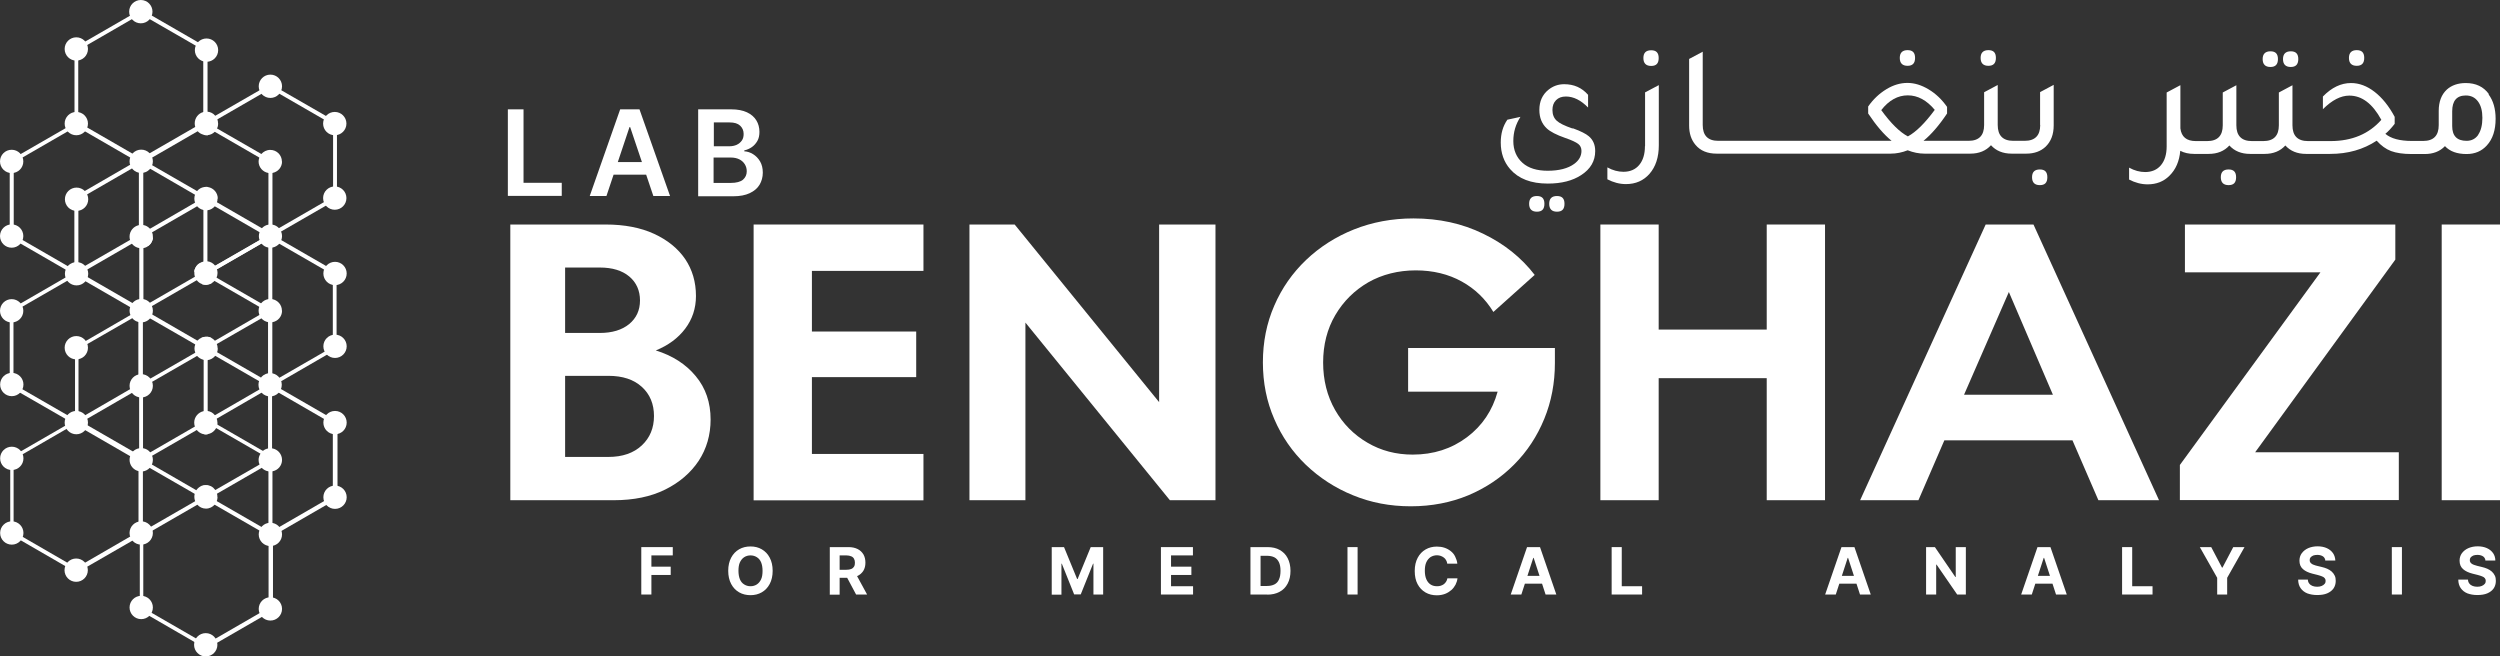<?xml version="1.0" encoding="UTF-8"?>
<svg id="Layer_2" data-name="Layer 2" xmlns="http://www.w3.org/2000/svg" viewBox="0 0 192.97 50.67">
  <rect x="0" y="0" width="192.97" height="50.67" fill="#333333" stroke="none"/>
  <defs>
    <style>
      .cls-1 {
        fill: #fff;
      }
    </style>
  </defs>
  <g id="Layer_1-2" data-name="Layer 1">
    <g id="uuid-297c6ba5-1a6a-4205-a5b4-c3aee066b078" data-name="Layer 1-2">
      <g>
        <g>
          <path class="cls-1" d="M25.17,32.04l-3.48-2.01-.5-.29-.16-.09-.15-.09-.05.03-.11.06-.15.09-.05.03-.49.29-3.44,1.99-.56.33v-5.41l.12-.07.04-.03.55-.32,3.44-1.98.55-.32.31-.18-.31-.18-.16.1-.53.31-3.45,2-.26.15-.26.15-.15.09-.16-.09-.18-.11-.3-.17-3.49-2.02-.58-.34-.03.02-.27-.15h0l-.12.07-.14.08-.05.03-.5.29-3.45,2-.86.5v5.63l-.27.15-.45.26-3.43,1.98-.85.49v5.93l.85.49,3.44,1.99.84.49.85-.49,3.47-2,.55-.32v5.72l.77.44,3.49,2.02.88.51.87-.5,3.43-1.98.84-.49v-5.76l.69-.4,3.44-1.99.85-.49v-5.93l-.85-.49h0ZM6.05,26.95l.7-.4,3.46-1.99.51-.29.16-.1.15.09.56.32,3.49,2.01.46.26.08.05.1.06v5.58l-.07.04-.6.34-3.46,2-.52.3-.09.05-.22-.13-.48-.28-3.5-2.02-.47-.27-.25-.14v-5.46h0ZM10.71,41.04l-.67.38-3.47,2.01-.69.4-.69-.4-3.44-1.99-.7-.4v-5.57l.69-.4,3.39-1.96.64-.37h0l.1.06.7.4,3.46,2,.66.38v5.46h0ZM20.72,46.93l-.69.4-3.39,1.96-.75.43-.76-.44-3.43-1.98-.64-.37v-5.57l.72-.41,3.43-1.98.65-.37.04-.02.04.02.65.37,3.45,1.99.69.4v5.57h0ZM25.7,38.28l-.69.4-3.44,1.99-.54.31v-5.52h-.31v5.52l-.54-.31-3.45-1.99-.49-.28-.2-.12v-.1l.26-.12v-.48c-.08-.04-.16-.07-.26-.09-.05,0-.1-.01-.15-.01s-.11,0-.16.01c-.06,0-.12.03-.17.05v.51h0l-.04.34v.04l-.46.26-3.4,1.96-.63.36v-5.42l.13-.07.58-.34,3.45-1.99.44-.25.1-.06v.63c.05.01.11.02.16.02s.11,0,.15-.02v-.79l.05-.03.25.15.34.2,3.43,1.98.53.31.07-.08.11-.13-.11-.07-.41-.24-3.53-2.04-.41-.24.36-.21,3.45-2,.53-.3.16-.09.15.09.5.29,3.49,2.02.69.4s0,5.57,0,5.57Z"/>
          <path class="cls-1" d="M25.17,20.53l-3.45-1.99-.58-.33-.11-.06v-.02h-.01s-.14-.07-.14-.07l-.26.15-.04.02-.55.32-3.44,1.98-.58.33v-5.65l-.28-.16-.52-.3-3.47-2-.51-.3-.06-.04-.25-.14-.05-.03-.04.02-.26.15-.05.03-.48.28-3.49,2.02-.81.47v5.81l-.15.09-.53.31-3.46,2-.85.49v5.94l.81.47,3.49,2.01.42.24.31.18.1.06h0l.1-.06.22-.12.1-.06.44-.25,3.44-1.99.56-.33v5.65l.28.16.54.31,3.47,2,.48.28.03.02h.02s.29.18.29.18l.04.02.04-.02h0l.3-.18h0s.5-.3.5-.3l3.46-2,.51-.29.31-.18-.31-.18-.67.39-3.44,1.98-.31.18-.26.15-.12.07-.04.02-.04-.02-.12-.07-.18-.11-.37-.22-3.44-1.99-.57-.33-.1-.06v-5.58l.69-.4,3.47-2,.48-.28.19-.11h.02s0-.04,0-.04l.11.06.6.35,3.38,1.95.56.33.15.09v5.46l.31.35v-5.81l.16-.09.52-.3,3.54-2.05.76-.44v-5.93l-.85-.49h0ZM16.74,20.79l3.44-1.99.53-.31v5.25l-.55-.32-3.45-1.99-.54-.31.57-.33ZM6.05,15.39l.68-.39,3.46-2,.52-.3.04-.02.12-.07.15.09.04.02.54.31h0l3.45,2,.54.31.11.06v5.48l-.06-.05v.18l-.12.07-.16.1-.33.19-3.48,2.01-.49.28-.19.11-.12-.07-.51-.3-3.46-2-.54-.31-.19-.11v-5.58ZM10.71,29.65l-.67.39h0l-3.45,2-.54.31-.06.03-.11.06-.11-.06-.04-.03-.54-.31-3.47-2-.68-.39v-5.58l.69-.4,3.45-1.99h0l.68-.4.72.42,3.44,1.99.51.29.15.09v5.58ZM20.14,29.14l-3.38-1.95-.58-.34-.1-.06.22-.11v-.6c-.08-.04-.16-.07-.26-.08-.04,0-.09,0-.13,0-.06,0-.12,0-.18.02-.06.01-.12.03-.17.06v.4s0,.22,0,.22l-.02.13v.13s-.46.26-.46.26l-3.47,2-.58.33v-5.52l.11-.06.03-.02.55-.32,3.45-1.99.45-.26v.57s.06.02.1.02c.05.01.11.02.16.02s.11,0,.15-.02c.11-.02.21-.05.3-.11v-.31l.22.13,3.46,2,.52.3.09.05.07-.08.04-.05.21.12-.25.28v5.17l-.57-.33ZM25.7,26.77l-.64.37-3.5,2.02-.54.31v-10.97l.53.31,3.45,1.99.69.4s0,5.58,0,5.58Z"/>
          <path class="cls-1" d="M25.16,8.95l-3.44-1.98-.84-.49-.85.49-3.42,1.97-.59.34V3.69l-.74-.43-3.55-2.05-.84-.49-.85.49-3.45,1.99-.84.49v5.81l-.68.39-3.47,2-.85.49v5.94l.85.49,3.48,2.01.51.3.3.17.04-.02.26-.15.05-.03.5-.29,3.44-1.99.47-.27.1.05v5.48l.28.16.58.33c.06-.07.11-.15.14-.24l-.6-.35.03-.02-.11-.06v-5.13l.39.22c.06-.05.11-.1.16-.16.07-.08.11-.18.15-.28.02-.06.03-.12.04-.18h0l-.42-.23.35-.2,3.46-2,.51-.29.19-.11.12.07.57.33,3.44,1.99.54.31-.54.31-3.44,1.98-.58.33-.1.06v-.29s-.21-.12-.21-.12l-.31-.17c-.08.05-.15.11-.21.19-.06.08-.11.17-.15.27-.02.06-.03.11-.04.17l.36.2.2.11.07.05.03.02.07.05.16.11v-.24s.12-.06.12-.06h0l.07-.04.08-.05.58-.33,3.44-1.98.54-.31.31-.18v-.05l.11-.06.57-.33,3.45-1.99.86-.5v-5.93l-.86-.5ZM6.05,3.87l.69-.4,3.44-1.99h0l.69-.4.69.4h0l3.54,2.04.59.34v5.58l-.62.36-3.52,2.03-.69.4-.65-.38-3.48-2.01-.69-.4V3.87ZM10.04,18.52l-3.47,2-.52.3-.16.1-.15-.09-.51-.29-3.48-2.01-.69-.4v-5.58l.69-.4,3.48-2.01.66-.38.67.38,3.49,2.02.48.28.19.11v5.58l-.67.39ZM15.59,15.33l-.55.32-3.47,2.01-.51.29v-5.39l.18-.1.51-.3,3.51-2.03.47-.27v.55c.07.02.13.03.21.03.04,0,.07,0,.11,0v-.57l.54.31,3.44,1.99.69.4v5.34l-.5-.29-3.46-2-.71-.41v-.74s-.1-.02-.15-.02-.11,0-.16.02v.79l-.14.08ZM25.7,15.2l-.71.41-3.46,2-.5.29v-5.52l-.85-.49-3.42-1.97-.6-.35.62-.36,3.41-1.97.69-.4.69.4,3.43,1.98.71.41v5.57Z"/>
          <g>
            <g>
              <circle class="cls-1" cx="5.91" cy="15.38" r=".9"/>
              <circle class="cls-1" cx=".9" cy="23.99" r=".9"/>
              <circle class="cls-1" cx=".91" cy="29.68" r=".9"/>
              <circle class="cls-1" cx="10.9" cy="29.78" r=".9"/>
              <circle class="cls-1" cx="25.86" cy="21.11" r=".9"/>
              <circle class="cls-1" cx="25.86" cy="26.73" r=".9"/>
              <path class="cls-1" d="M16.79,21.08c0,.13-.03.25-.08.36-.04.09-.09.16-.14.23-.07.07-.14.13-.22.18-.09.06-.19.09-.3.11-.05.01-.1.02-.15.02s-.11,0-.16-.02c-.04,0-.07-.01-.11-.02-.18-.06-.33-.16-.44-.31-.06-.08-.11-.17-.15-.28-.03-.09-.04-.18-.04-.28,0-.04,0-.08,0-.12,0-.06.02-.12.04-.17.03-.1.09-.19.15-.27.06-.07.13-.14.21-.19.09-.06.19-.11.31-.13.06-.01.12-.02.19-.02.04,0,.09,0,.12,0,.23.03.44.15.58.33,0,0,0,0,0,0,.06.08.11.17.14.27,0,0,0,0,0,0,.03.09.05.18.05.28Z"/>
            </g>
            <g>
              <circle class="cls-1" cx="10.87" cy=".9" r=".9"/>
              <circle class="cls-1" cx="5.89" cy="3.78" r=".9"/>
              <circle class="cls-1" cx="5.89" cy="9.54" r=".9"/>
              <circle class="cls-1" cx=".9" cy="12.46" r=".9"/>
              <circle class="cls-1" cx="10.9" cy="12.45" r=".9"/>
              <circle class="cls-1" cx=".9" cy="18.22" r=".9"/>
              <circle class="cls-1" cx="5.91" cy="21.13" r=".9"/>
              <path class="cls-1" d="M11.8,18.26v.09h0c0,.07-.02.13-.04.19-.03.1-.08.19-.15.28-.05.06-.1.11-.16.16-.11.09-.24.15-.39.17-.05,0-.11.01-.16.01-.05,0-.1,0-.15-.01-.23-.04-.43-.16-.57-.34-.06-.08-.11-.18-.14-.28-.03-.09-.04-.17-.04-.27,0-.43.31-.79.71-.88.01,0,.03,0,.04,0,.05,0,.1-.01.15-.01.04,0,.09,0,.12,0,.01,0,.03,0,.04,0,.2.03.37.13.51.28.07.08.12.16.16.26.05.11.07.22.07.34h0Z"/>
              <path class="cls-1" d="M16.84,9.54c0,.13-.03.26-.08.37-.05.1-.11.18-.18.26-.14.14-.33.24-.54.26-.03,0-.07,0-.11,0-.07,0-.14,0-.21-.03-.18-.04-.35-.14-.47-.28,0-.02-.03-.03-.04-.05-.05-.07-.09-.14-.12-.22,0-.02-.02-.04-.02-.06-.03-.09-.04-.17-.04-.27,0-.41.28-.77.66-.87.08-.02.15-.03.24-.03.03,0,.05,0,.08,0,.24.02.45.13.59.3.07.08.13.17.17.27.04.1.06.21.06.33Z"/>
              <path class="cls-1" d="M21.77,12.47c0,.44-.32.81-.75.88-.05.01-.1.02-.15.02-.06,0-.11,0-.16-.02-.42-.07-.75-.44-.75-.88,0-.11.02-.21.06-.31.04-.1.09-.19.15-.27.17-.19.41-.32.69-.32.5,0,.9.4.9.9Z"/>
              <circle class="cls-1" cx="25.84" cy="9.54" r=".9"/>
              <path class="cls-1" d="M21.77,18.22c0,.11-.02.22-.06.32-.04.1-.09.19-.15.27-.14.15-.32.26-.53.3-.05.01-.1.02-.15.02-.06,0-.11,0-.16-.02-.21-.03-.39-.14-.53-.3h0c-.07-.09-.12-.17-.15-.27-.02-.07-.02-.07,0,0-.04-.1-.06-.2-.06-.31s.02-.22.06-.32c0-.01,0-.03.01-.04.04-.09.09-.16.14-.23,0,0,.02-.02.03-.03.13-.14.31-.24.5-.27.05-.01.1-.02.16-.02.05,0,.11,0,.15.02.2.03.37.13.5.27.07.08.13.17.17.27.05.11.07.23.07.35h0Z"/>
              <path class="cls-1" d="M16.79,15.34c0,.09-.01.18-.04.26,0,.01,0,.03-.01.04-.03.09-.08.17-.13.24,0,0-.02.02-.02.03-.14.17-.34.29-.57.32-.04,0-.08,0-.12,0-.06,0-.13,0-.19-.02-.2-.04-.38-.15-.51-.31-.06-.08-.11-.17-.15-.27-.03-.1-.05-.2-.05-.3,0-.11.02-.23.07-.33.04-.1.09-.19.16-.27.13-.15.31-.26.52-.29.05-.01.11-.02.16-.02s.11,0,.15.02c.42.07.75.44.75.88Z"/>
              <circle class="cls-1" cx="25.84" cy="15.29" r=".9"/>
              <circle class="cls-1" cx="15.94" cy="3.87" r=".9"/>
              <circle class="cls-1" cx="20.87" cy="6.66" r=".9"/>
            </g>
            <g>
              <path class="cls-1" d="M11.8,23.99c0,.1-.02.2-.05.29,0,0,0,.02-.01.03-.03.09-.08.17-.14.24,0,0-.01.02-.02.03-.14.16-.33.27-.56.3-.04,0-.08,0-.12,0-.06,0-.12,0-.18-.02h-.01c-.2-.04-.38-.15-.51-.31-.06-.08-.11-.17-.15-.28-.03-.09-.05-.19-.05-.29s.02-.2.05-.29c0-.02.01-.03.02-.05.03-.08.08-.16.13-.23,0-.01.02-.03.04-.04.13-.14.31-.25.51-.28.05-.01.1-.02.15-.02.06,0,.11,0,.16.02.19.03.36.12.49.26.07.08.13.16.17.26.05.11.08.23.08.36h0Z"/>
              <circle class="cls-1" cx="5.89" cy="26.84" r=".9"/>
              <circle class="cls-1" cx="5.89" cy="32.62" r=".9"/>
              <circle class="cls-1" cx=".91" cy="35.38" r=".9"/>
              <circle class="cls-1" cx=".91" cy="41.14" r=".9"/>
              <circle class="cls-1" cx="5.88" cy="44.01" r=".9"/>
              <path class="cls-1" d="M16.81,26.9c0,.1-.02.2-.05.29,0,.01,0,.03-.02.04-.03.09-.08.16-.13.23-.01.01-.02.03-.03.04-.14.16-.34.27-.57.3h-.1c-.08,0-.14,0-.21-.03-.19-.05-.35-.15-.48-.29-.07-.08-.12-.17-.15-.27-.04-.1-.06-.2-.06-.31s.02-.21.06-.31c0,0,0-.02.01-.03.03-.09.08-.17.14-.24,0,0,.02-.02.02-.03.09-.1.19-.17.31-.22.06-.02.11-.04.17-.06.06,0,.12-.02.18-.02.04,0,.09,0,.13,0,.09.01.18.04.26.08.1.05.18.11.26.19.07.08.13.16.17.26.05.11.08.23.08.36h0Z"/>
              <path class="cls-1" d="M11.8,35.5c0,.12-.03.24-.07.35-.04.1-.1.19-.17.26-.14.15-.33.25-.54.28-.04,0-.08,0-.12,0-.07,0-.13,0-.19-.02-.41-.09-.71-.45-.71-.88,0-.11.02-.2.05-.3.01-.03.02-.06.04-.09.03-.07.07-.12.11-.18.02-.03.04-.05.07-.08.12-.12.29-.21.48-.24.05,0,.1-.01.15-.01.06,0,.11,0,.16.01.21.04.39.14.52.3.07.08.12.17.16.27.04.1.06.21.06.32Z"/>
              <circle class="cls-1" cx="10.9" cy="41.14" r=".9"/>
              <circle class="cls-1" cx="10.9" cy="46.89" r=".9"/>
              <circle class="cls-1" cx="15.88" cy="49.77" r=".9"/>
              <circle class="cls-1" cx="20.87" cy="47" r=".9"/>
              <circle class="cls-1" cx="20.85" cy="29.7" r=".9"/>
              <circle class="cls-1" cx="25.86" cy="32.62" r=".9"/>
              <circle class="cls-1" cx="25.86" cy="38.38" r=".9"/>
              <path class="cls-1" d="M21.77,35.5c0,.44-.32.81-.75.88-.05.01-.1.02-.15.02-.06,0-.11,0-.16-.02-.2-.03-.37-.13-.51-.27-.07-.08-.13-.16-.17-.26-.05-.11-.07-.23-.07-.35,0-.18.06-.35.15-.49.05-.08.11-.15.19-.21.11-.1.26-.16.41-.19.05,0,.1-.01.16-.01.05,0,.11,0,.15.01.42.07.75.44.75.89Z"/>
              <circle class="cls-1" cx="20.87" cy="41.25" r=".9"/>
              <path class="cls-1" d="M16.79,38.37c0,.11-.02.21-.06.31,0,0,0,0,0,0-.03.1-.09.19-.15.26,0,0,0,0,0,0-.16.19-.41.32-.68.32s-.52-.12-.68-.32c-.07-.08-.12-.17-.16-.27-.04-.1-.06-.2-.06-.32,0-.09.01-.18.04-.27.03-.1.08-.19.14-.28.1-.13.23-.23.38-.3.06-.02.11-.04.17-.05.05,0,.11-.01.16-.01s.11,0,.15.01c.09.02.18.05.26.09.12.06.22.15.3.26.07.08.11.18.14.28.03.09.04.17.04.27Z"/>
              <path class="cls-1" d="M16.79,32.62s0,.1-.01.14c-.01.1-.04.19-.09.27-.08.15-.2.28-.35.37-.09.05-.19.09-.3.11-.05.01-.1.02-.15.02s-.11,0-.16-.02c-.04,0-.07-.01-.11-.02-.17-.06-.32-.16-.43-.3-.07-.08-.11-.17-.15-.27-.03-.09-.05-.19-.05-.3,0-.43.31-.79.71-.88.06-.01.12-.02.19-.02.04,0,.09,0,.12,0,.23.03.42.14.56.31.07.08.12.17.15.27.04.1.06.2.06.31Z"/>
              <path class="cls-1" d="M21.77,23.99c0,.44-.32.81-.75.88-.05.01-.1.02-.15.02-.06,0-.11,0-.16-.02-.22-.04-.41-.15-.55-.32-.06-.08-.11-.17-.15-.28-.03-.09-.05-.19-.05-.29,0-.11.02-.22.06-.32.03-.09.08-.17.13-.24.13-.17.33-.29.55-.33.05-.01.1-.02.16-.02.05,0,.11,0,.15.02.42.07.75.44.75.88Z"/>
            </g>
          </g>
        </g>
        <g>
          <path class="cls-1" d="M121.38,9.92c-.61-.21-1.02-.41-1.23-.61s-.32-.47-.32-.82c0-.32.09-.57.28-.76s.44-.28.76-.28c.59,0,1.16.29,1.71.85v-.98c-.48-.55-1.09-.82-1.84-.82-.46,0-.86.14-1.22.43-.46.37-.7.89-.7,1.55,0,.6.19,1.08.58,1.44.26.24.73.49,1.42.73.5.17.83.33,1,.46s.25.32.25.54c0,.39-.19.73-.56,1-.48.35-1.16.53-2.05.53-.83,0-1.48-.2-1.94-.61-.47-.42-.71-.99-.71-1.68s.18-1.29.55-1.87l-1.01.22c-.34.49-.51,1.07-.51,1.76,0,.81.24,1.5.72,2.05.65.75,1.62,1.12,2.91,1.12,1.06,0,1.91-.22,2.57-.65.73-.47,1.09-1.09,1.09-1.86,0-.48-.16-.86-.49-1.14-.22-.19-.63-.4-1.24-.62h0Z"/>
          <path class="cls-1" d="M120.18,15.13c-.4,0-.6.2-.6.6s.2.61.6.61.58-.2.58-.61-.19-.6-.58-.6Z"/>
          <path class="cls-1" d="M118.63,15.13c-.4,0-.6.2-.6.6s.2.61.6.61.58-.2.58-.61-.19-.6-.58-.6Z"/>
          <path class="cls-1" d="M126.97,11.28c0,.62-.15,1.1-.44,1.45-.29.35-.7.53-1.22.53-.41,0-.83-.11-1.24-.34v.92c.46.24.94.37,1.43.37.76,0,1.36-.27,1.82-.79.48-.55.72-1.29.72-2.2v-4.65l-1.06.56v4.16Z"/>
          <path class="cls-1" d="M127.45,3.88c-.4,0-.6.2-.6.6s.2.61.6.61.58-.2.58-.61-.19-.6-.58-.6Z"/>
          <path class="cls-1" d="M147.24,5.08c.39,0,.58-.2.58-.61s-.19-.6-.58-.6-.6.2-.6.6.2.61.6.61Z"/>
          <path class="cls-1" d="M153.48,5.08c.39,0,.58-.2.58-.61s-.19-.6-.58-.6-.6.2-.6.6.2.61.6.61Z"/>
          <path class="cls-1" d="M157.48,9.65c0,.81-.4,1.22-1.2,1.22h-.88c-.8,0-1.2-.41-1.2-1.22v-3.09l-1.05.56v2.53c0,.81-.4,1.22-1.2,1.22h-3.48c.59-.48,1.2-1.18,1.82-2.11v-.51c-.4-.57-.87-1.02-1.42-1.35-.55-.33-1.09-.5-1.64-.5s-1.09.16-1.63.49-1.01.77-1.4,1.33v.54c.62.93,1.22,1.63,1.81,2.11h-13.38c-.8,0-1.2-.41-1.2-1.22V3.99l-1.05.56v5.14c0,.6.16,1.1.49,1.49.38.46.93.68,1.64.68h13.42c.45,0,.89-.09,1.32-.26.43.17.87.26,1.31.26h3.52c.68,0,1.21-.22,1.6-.65.39.43.92.65,1.6.65h1.12c.62,0,1.12-.18,1.5-.54.41-.4.62-.94.62-1.64v-3.13l-1.05.56v2.53h0ZM147.27,10.53c-.63-.33-1.31-1-2.06-2.03.59-.76,1.28-1.14,2.05-1.14.77,0,1.46.38,2.08,1.12-.75,1.02-1.44,1.7-2.06,2.04Z"/>
          <path class="cls-1" d="M157.45,13.08c-.4,0-.6.2-.6.6s.2.61.6.61.58-.2.58-.61-.19-.6-.58-.6Z"/>
          <path class="cls-1" d="M172.02,13.08c-.4,0-.6.2-.6.6s.2.61.6.61.58-.2.58-.61-.19-.6-.58-.6Z"/>
          <path class="cls-1" d="M176.82,5.17c.39,0,.58-.2.58-.61s-.19-.6-.58-.6-.6.2-.6.6.2.61.6.61Z"/>
          <path class="cls-1" d="M175.25,5.17c.39,0,.58-.2.58-.61s-.19-.6-.58-.6-.6.2-.6.6.2.61.6.61Z"/>
          <path class="cls-1" d="M181.91,5.08c.39,0,.58-.2.58-.61s-.19-.6-.58-.6-.6.2-.6.6.2.61.6.61Z"/>
          <path class="cls-1" d="M192.11,7.26c-.41-.57-1.01-.85-1.78-.85-.6,0-1.09.17-1.46.5-.42.39-.63.94-.63,1.65v1.1c0,.81-.4,1.22-1.2,1.22h-.87c-.93,0-1.61-.18-2.05-.55.23-.19.47-.45.72-.77v-.54c-.45-.84-.97-1.48-1.55-1.93-.58-.45-1.19-.68-1.82-.68-.77,0-1.49.34-2.17,1.04v.98c.7-.7,1.38-1.05,2.04-1.05.97,0,1.79.62,2.47,1.87-.96,1.09-2.27,1.64-3.92,1.64h-1.74c-.8,0-1.2-.41-1.2-1.22v-3.09l-1.05.56v2.53c0,.81-.4,1.22-1.2,1.22h-.88c-.8,0-1.2-.41-1.2-1.22v-3.09l-1.05.56v2.53c0,.81-.4,1.22-1.2,1.22h-.88c-.72,0-1.11-.33-1.19-.98v-3.33h-.01s0,0,0,0l-1.05.56v4.16c0,.62-.15,1.1-.44,1.45-.29.35-.7.53-1.22.53-.41,0-.83-.11-1.24-.34v.92c.46.24.94.37,1.43.37.68,0,1.24-.22,1.68-.66.49-.48.77-1.12.84-1.93.3.16.66.24,1.07.24h1.12c.68,0,1.21-.22,1.6-.65.39.43.92.65,1.6.65h1.12c.68,0,1.21-.22,1.6-.65.39.43.92.65,1.6.65h1.86c1.37,0,2.56-.34,3.59-1.02.34.38.71.65,1.11.8.4.15.93.23,1.59.23h1c.66,0,1.18-.2,1.57-.61.38.41.94.61,1.67.61.64,0,1.16-.22,1.56-.66.46-.5.68-1.19.68-2.06,0-.77-.18-1.4-.54-1.88h0ZM191.29,10.41c-.22.31-.52.46-.9.46-.74,0-1.11-.38-1.11-1.14v-1.14c0-.81.35-1.22,1.05-1.22.4,0,.71.15.94.46s.34.73.34,1.27-.11.99-.32,1.29h0Z"/>
        </g>
        <g>
          <path class="cls-1" d="M39.2,15.13v-6.69h1.21v5.67h2.95v1.01h-4.16Z"/>
          <path class="cls-1" d="M46.81,15.13h-1.29l2.35-6.69h1.49l2.36,6.69h-1.29l-1.79-5.32h-.05l-1.78,5.32h0ZM46.85,12.51h3.53v.97h-3.53v-.97Z"/>
          <path class="cls-1" d="M53.89,15.13v-6.69h2.56c.48,0,.89.08,1.21.23.32.15.56.36.72.62.16.26.24.56.24.89,0,.27-.05.51-.16.7-.11.19-.25.35-.42.47s-.37.21-.59.26v.07c.24.01.47.09.68.22s.4.32.54.56c.14.24.21.53.21.87s-.09.66-.25.93c-.17.28-.42.49-.76.65s-.76.24-1.27.24h-2.71,0ZM55.1,11.29h1.2c.21,0,.4-.04.56-.11.17-.08.3-.19.4-.33s.14-.31.14-.51c0-.26-.09-.47-.27-.64s-.45-.25-.81-.25h-1.22v1.85ZM55.1,14.12h1.3c.44,0,.76-.09.95-.25.19-.17.29-.38.29-.65,0-.2-.05-.38-.15-.54-.1-.16-.24-.29-.42-.38-.18-.09-.4-.14-.65-.14h-1.34v1.96h0Z"/>
        </g>
        <g>
          <path class="cls-1" d="M49.5,45.89v-3.66h2.43v.64h-1.65v.87h1.49v.64h-1.49v1.51h-.78Z"/>
          <path class="cls-1" d="M59.64,44.06c0,.4-.08.74-.23,1.02s-.35.49-.61.64-.55.22-.87.22-.62-.07-.88-.22-.46-.36-.61-.64c-.15-.28-.23-.62-.23-1.02s.08-.74.23-1.02.35-.49.61-.64.55-.22.88-.22.61.07.87.22c.26.15.46.36.61.64s.23.62.23,1.02h0ZM58.86,44.06c0-.26-.04-.48-.11-.65s-.18-.31-.33-.4c-.14-.09-.3-.14-.49-.14s-.35.05-.49.14-.25.23-.33.4-.11.4-.11.65.04.48.11.65.18.31.33.4c.14.09.3.14.49.14s.35-.05.49-.14c.14-.09.25-.23.33-.4s.11-.4.11-.65Z"/>
          <path class="cls-1" d="M64.05,45.89v-3.66h1.44c.28,0,.51.05.71.15s.34.24.45.42c.1.18.15.39.15.63s-.05.45-.16.63c-.11.17-.26.31-.46.4-.2.09-.44.14-.72.14h-.97v-.62h.84c.15,0,.27-.02.37-.06.1-.04.17-.1.22-.18s.07-.18.07-.3-.02-.22-.07-.31-.12-.15-.22-.19-.22-.07-.37-.07h-.52v3.03h-.78ZM66.02,44.22l.91,1.67h-.85l-.89-1.67h.83Z"/>
          <path class="cls-1" d="M81.17,42.23h.96l1.01,2.46h.04l1.01-2.46h.96v3.66h-.75v-2.38h-.03l-.95,2.37h-.51l-.95-2.37h-.03v2.39h-.75v-3.66h0Z"/>
          <path class="cls-1" d="M89.61,45.89v-3.66h2.47v.64h-1.69v.87h1.57v.64h-1.57v.87h1.7v.64h-2.48,0Z"/>
          <path class="cls-1" d="M97.82,45.89h-1.3v-3.66h1.31c.37,0,.69.07.95.22s.47.35.61.63c.14.27.22.6.22.98s-.07.71-.22.99-.35.49-.62.63c-.27.15-.59.22-.96.22h0ZM97.3,45.23h.49c.23,0,.42-.04.58-.12.16-.08.28-.21.35-.38.08-.17.12-.39.12-.67s-.04-.49-.12-.66-.2-.3-.35-.38c-.16-.08-.35-.12-.58-.12h-.49v2.33h0Z"/>
          <path class="cls-1" d="M104.79,42.23v3.66h-.78v-3.66h.78Z"/>
          <path class="cls-1" d="M112.49,43.51h-.78c-.01-.1-.04-.19-.09-.27-.04-.08-.1-.15-.17-.2s-.15-.1-.24-.13c-.09-.03-.19-.05-.29-.05-.19,0-.35.05-.5.14-.14.1-.25.23-.33.41s-.11.39-.11.65.04.48.12.66.19.31.33.4.3.13.49.13c.11,0,.2-.01.29-.04.09-.03.17-.07.24-.12.07-.05.12-.12.17-.19s.08-.16.1-.26h.78c-.02.17-.07.33-.15.49-.08.15-.19.3-.33.42s-.3.22-.48.29c-.19.07-.4.11-.63.11-.33,0-.62-.07-.88-.22-.26-.15-.46-.36-.61-.64-.15-.28-.22-.62-.22-1.02s.08-.74.23-1.02.35-.49.61-.64c.26-.15.55-.22.87-.22.21,0,.41.03.59.09.18.06.34.15.48.26.14.11.26.25.34.42s.15.35.17.56h0Z"/>
          <path class="cls-1" d="M117.44,45.89h-.83l1.26-3.66h1l1.26,3.66h-.83l-.92-2.83h-.03l-.92,2.83h0ZM117.39,44.45h1.96v.6h-1.96v-.6Z"/>
          <path class="cls-1" d="M124.4,45.89v-3.66h.78v3.02h1.57v.64h-2.34,0Z"/>
          <path class="cls-1" d="M141.71,45.89h-.83l1.26-3.66h1l1.26,3.66h-.83l-.92-2.83h-.03l-.92,2.83h0ZM141.66,44.45h1.96v.6h-1.96v-.6Z"/>
          <path class="cls-1" d="M151.74,42.23v3.66h-.67l-1.59-2.31h-.03v2.31h-.78v-3.66h.68l1.58,2.31h.03v-2.31h.77,0Z"/>
          <path class="cls-1" d="M156.84,45.89h-.83l1.26-3.66h1l1.26,3.66h-.83l-.92-2.83h-.03l-.92,2.83h0ZM156.79,44.45h1.96v.6h-1.96v-.6Z"/>
          <path class="cls-1" d="M163.8,45.89v-3.66h.78v3.02h1.57v.64h-2.34,0Z"/>
          <path class="cls-1" d="M169.81,42.23h.87l.83,1.58h.04l.83-1.58h.87l-1.34,2.37v1.29h-.77v-1.29l-1.34-2.37h0Z"/>
          <path class="cls-1" d="M179.49,43.28c-.01-.14-.08-.26-.18-.33s-.26-.12-.44-.12c-.12,0-.23.02-.32.05-.09.04-.15.09-.2.14-.05.06-.07.13-.07.21,0,.07.01.12.04.17.03.05.07.09.12.12.05.04.11.07.19.09.07.03.14.05.23.07l.33.08c.16.04.31.08.44.14.13.06.25.13.35.22.1.09.17.19.23.31s.08.25.08.41c0,.22-.06.42-.17.58s-.28.29-.49.38-.47.13-.77.13-.55-.05-.77-.13c-.22-.09-.39-.23-.51-.4s-.19-.4-.19-.66h.75c0,.12.04.23.11.31.06.08.15.14.25.18s.23.06.36.06.25-.02.34-.06c.1-.04.17-.09.23-.16s.08-.14.08-.23c0-.08-.02-.15-.07-.21-.05-.06-.12-.11-.21-.14s-.2-.08-.34-.11l-.4-.1c-.31-.08-.55-.19-.73-.35-.18-.16-.27-.37-.27-.65,0-.22.06-.42.18-.58s.29-.3.5-.39.45-.14.72-.14.51.05.71.14.36.22.48.39c.11.16.17.36.18.57h-.75Z"/>
          <path class="cls-1" d="M185.4,42.23v3.66h-.78v-3.66h.78Z"/>
          <path class="cls-1" d="M191.85,43.28c-.01-.14-.08-.26-.18-.33s-.26-.12-.44-.12c-.13,0-.23.02-.32.05-.09.04-.15.09-.2.14-.05.06-.07.13-.07.21,0,.07.01.12.04.17.03.05.07.09.12.12s.11.07.19.09.14.05.23.07l.33.08c.16.04.31.08.44.14s.25.13.35.22c.1.09.17.19.23.31.06.12.08.25.08.41,0,.22-.06.42-.17.58s-.28.29-.49.38-.47.13-.77.13-.55-.05-.77-.13c-.22-.09-.39-.23-.51-.4s-.19-.4-.19-.66h.75c0,.12.04.23.11.31.06.08.15.14.25.18s.23.06.36.06.25-.02.34-.06c.1-.04.17-.09.23-.16s.08-.14.08-.23c0-.08-.02-.15-.07-.21-.05-.06-.12-.11-.21-.14s-.2-.08-.34-.11l-.4-.1c-.31-.08-.55-.19-.73-.35-.18-.16-.27-.37-.27-.65,0-.22.06-.42.18-.58s.29-.3.5-.39.45-.14.72-.14.51.05.71.14.36.22.48.39c.11.16.17.36.17.57h-.74,0Z"/>
        </g>
        <g>
          <path class="cls-1" d="M39.39,17.33h7.36c1.45,0,2.7.24,3.74.72s1.84,1.13,2.4,1.95c.55.82.83,1.77.83,2.85,0,.95-.28,1.79-.83,2.52-.55.73-1.31,1.29-2.27,1.68,1.29.4,2.32,1.06,3.08,1.98.77.92,1.15,2.04,1.15,3.35,0,1.19-.31,2.26-.92,3.19-.62.93-1.48,1.67-2.59,2.22-1.11.55-2.43.82-3.96.82h-7.99v-21.28h0ZM43.62,25.7h2.68c.95,0,1.71-.23,2.27-.69.55-.46.83-1.06.83-1.82s-.28-1.39-.83-1.85c-.55-.46-1.31-.69-2.27-.69h-2.68v5.04h0ZM43.62,35.27h3.34c1.09,0,1.95-.3,2.58-.89s.94-1.35.94-2.27-.31-1.68-.94-2.25-1.48-.85-2.58-.85h-3.34v6.26Z"/>
          <path class="cls-1" d="M58.17,17.33h13.11v3.58h-8.61v4.68h8.05v3.52h-8.05v5.93h8.61v3.58h-13.11v-21.28Z"/>
          <path class="cls-1" d="M74.83,17.33h3.49l11.15,13.71v-13.71h4.35v21.28h-3.52l-11.15-13.71v13.71h-4.32v-21.28Z"/>
          <path class="cls-1" d="M98.36,32.35c-.59-1.35-.88-2.81-.88-4.38s.29-3.03.88-4.38c.58-1.35,1.41-2.53,2.46-3.53,1.05-1,2.29-1.79,3.69-2.35,1.41-.56,2.94-.85,4.59-.85,1.97,0,3.76.39,5.38,1.18,1.62.78,2.95,1.84,3.98,3.18l-3.19,2.86c-.6-.99-1.41-1.78-2.44-2.35-1.03-.57-2.22-.86-3.55-.86s-2.59.31-3.66.92c-1.07.62-1.92,1.46-2.55,2.53-.63,1.07-.94,2.3-.94,3.66s.31,2.59.92,3.66c.61,1.07,1.45,1.92,2.5,2.53,1.05.62,2.22.92,3.49.92,1.61,0,3-.45,4.19-1.34s1.97-2.07,2.37-3.52h-6.91v-3.37h11.33v1.16c0,1.53-.27,2.97-.82,4.31s-1.32,2.52-2.33,3.53c-1,1.01-2.18,1.8-3.53,2.37-1.35.56-2.83.85-4.44.85s-3.07-.28-4.46-.85c-1.38-.56-2.59-1.35-3.64-2.35-1.04-1-1.86-2.18-2.44-3.53h0Z"/>
          <path class="cls-1" d="M140.87,38.61h-4.5v-9.42h-8.34v9.42h-4.5v-21.28h4.5v8.11h8.34v-8.11h4.5v21.28Z"/>
          <path class="cls-1" d="M153.27,17.33h3.69l9.69,21.28h-4.68l-2-4.62h-9.89l-2,4.62h-4.5l9.69-21.28h0ZM158.46,30.47l-3.4-7.93-3.46,7.93h6.86Z"/>
          <path class="cls-1" d="M179.11,21.02h-10.46v-3.69h16.24v2.71l-10.82,14.87h11.09v3.69h-16.9v-2.71l10.85-14.87Z"/>
          <path class="cls-1" d="M192.97,38.61h-4.5v-21.28h4.5v21.28Z"/>
        </g>
      </g>
    </g>
  </g>
</svg>